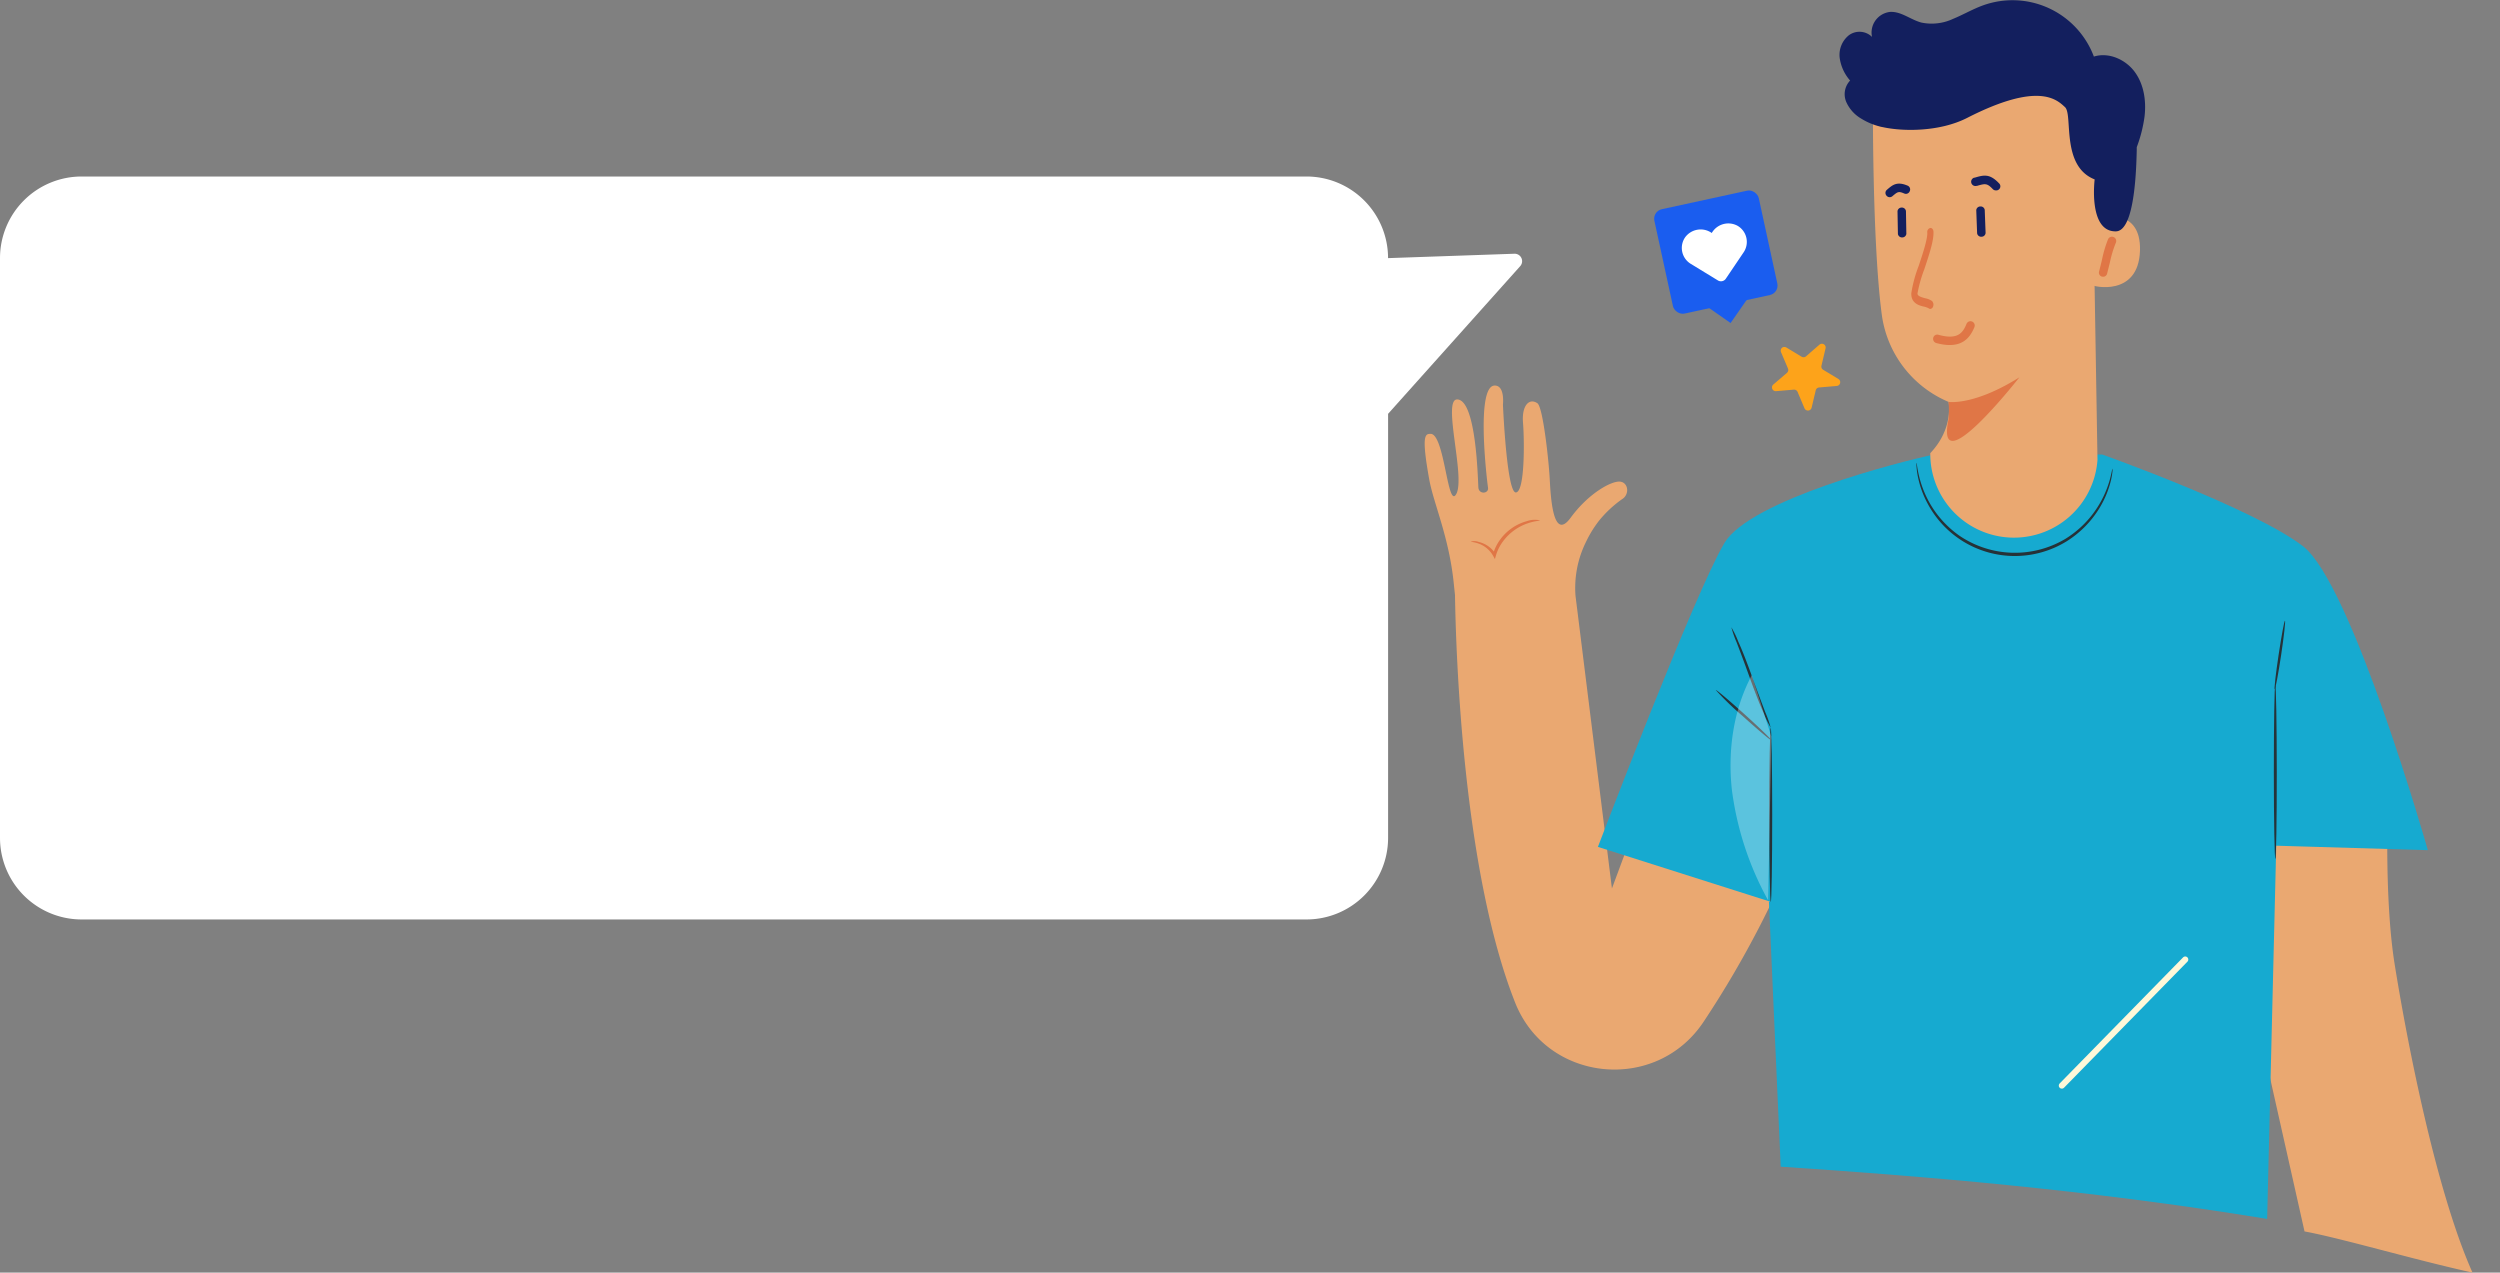 <svg id="Layer_1" data-name="Layer 1" xmlns="http://www.w3.org/2000/svg" viewBox="0 0 610.17 310.6"><rect x="0" y="0" width="610.17" height="310.6" fill="#808080" stroke="none"/><defs><style>.cls-1{fill:#fff;}.cls-2{fill:#eaa871;}.cls-3{fill:#1a5def;}.cls-4{fill:#e07646;}.cls-5{fill:#16aad0;}.cls-6{fill:#263238;}.cls-7{opacity:0.3;}.cls-8{fill:#131f5e;}.cls-9{fill:none;stroke:#fff8d9;stroke-linecap:round;stroke-miterlimit:10;stroke-width:1.49px;}.cls-10{fill:#fda31a;}</style></defs><path class="cls-1" d="M318.85,224.41H19.92A19.92,19.92,0,0,1,0,204.49V63A19.92,19.92,0,0,1,19.92,43.08H318.85A19.92,19.92,0,0,1,338.78,63l30.8-1.07A1.82,1.82,0,0,1,371,65l-32.21,36v103.5A19.92,19.92,0,0,1,318.85,224.41Z"/><path id="Path_534" data-name="Path 534" class="cls-2" d="M584.45,235.29c-2.47-15.42-1.68-37.94-1.68-37.94l-37.44-10.74v23.11l2.43,22.21a143.36,143.36,0,0,0,4.45,22.95l10.25,45.67c9.14,1.69,26.67,6.89,41,10.05C594.58,290.69,587.58,254.79,584.45,235.29Z"/><rect id="Rectangle_109" data-name="Rectangle 109" class="cls-3" x="405.75" y="48.47" width="26.07" height="26.07" rx="2.37" transform="translate(-3.51 90.36) rotate(-12.26)"/><path id="Path_537" data-name="Path 537" class="cls-1" d="M424.14,55.14a4.68,4.68,0,0,0-6.28,1.6l-.08.13-.12-.09a4.69,4.69,0,0,0-6.38,1.15,4.55,4.55,0,0,0,1.17,6.33l.12.08,6.71,4.1a1.43,1.43,0,0,0,1.94-.42l4.4-6.52a4.55,4.55,0,0,0-1.37-6.29Z"/><path id="Path_538" data-name="Path 538" class="cls-3" d="M427.14,72l-4.76,6.84-6.83-4.77"/><path id="Path_540" data-name="Path 540" class="cls-2" d="M405.17,185.22l-11.75,31.63-8.89-71.44a25.32,25.32,0,0,1,2.61-13.25,27.42,27.42,0,0,1,3.18-5.13,28.18,28.18,0,0,1,5.49-5.14c2-1.15,1.65-4.12-.4-4.34s-7.66,2.79-12.07,8.82-4.88-5.58-5.12-9.8-1.62-17.24-3-18.16c-2-1.35-3.85.58-3.5,4.78s.48,16.93-1.75,17-3.15-21.44-3.15-21.44.54-4.66-2-4.65c-4.65,0-1.95,22.77-1.64,24.93.21,1.5-2.21,1.68-2.35,0s-.46-21.5-5.19-21.54c-3.64,0,2,18.75-.17,23s-2.86-14.72-6.33-14.6c-1.29,0-2.26.26-.33,11,1,5.79,4.86,14.13,6,25.43l.31,2.93c.22,14.08,1.88,67.17,14.68,99.46,7.73,19.51,34.42,22.14,46,4.66a243.82,243.82,0,0,0,25-48.73Z"/><g id="Group_345" data-name="Group 345"><path id="Path_541" data-name="Path 541" class="cls-4" d="M359,132.18c0,.1.73.09,1.85.48a6.63,6.63,0,0,1,3.57,3l.44.79.25-.88a11,11,0,0,1,1.72-3.43,12.48,12.48,0,0,1,5.94-4.38c1.83-.65,3.08-.62,3.07-.77a6,6,0,0,0-3.24.22,11.94,11.94,0,0,0-6.43,4.45,11.1,11.1,0,0,0-1.79,3.71l.7-.08a6.62,6.62,0,0,0-4.1-3A3.19,3.19,0,0,0,359,132.18Z"/></g><g id="Group_349" data-name="Group 349"><g id="Group_348" data-name="Group 348"><g id="Group_347" data-name="Group 347"><path id="Path_542" data-name="Path 542" class="cls-5" d="M472.15,110.93h40.93s37,13.15,49,22.38,30.48,74.19,30.48,74.19l-37-1.09-2.22,91.09c-44.13-7.24-85.25-10.53-118.73-12.75l-2.87-64.63.26-.07-42-13.35s23.67-62.16,30.89-74.19c6.29-10.49,42.87-19.85,51.2-21.59"/></g></g></g><g id="Group_353" data-name="Group 353"><g id="Group_352" data-name="Group 352"><g id="Group_351" data-name="Group 351"><path id="Path_543" data-name="Path 543" class="cls-6" d="M515.58,114.4a2.49,2.49,0,0,1,0,.72,17.71,17.71,0,0,1-.34,2,23.59,23.59,0,0,1-2.9,7,24.73,24.73,0,0,1-7.95,8,24.08,24.08,0,0,1-33.91-9.2,23.73,23.73,0,0,1-2.5-7.19,17.78,17.78,0,0,1-.23-2.06,2.89,2.89,0,0,1,0-.72c.08,0,.13,1,.51,2.73a25.49,25.49,0,0,0,2.66,7,24.62,24.62,0,0,0,7.42,8.14,24.06,24.06,0,0,0,25.7.73,24.53,24.53,0,0,0,7.86-7.71,25,25,0,0,0,3.06-6.84C515.4,115.37,515.51,114.38,515.58,114.4Z"/></g></g></g><g id="Group_357" data-name="Group 357"><g id="Group_356" data-name="Group 356"><g id="Group_355" data-name="Group 355"><path id="Path_544" data-name="Path 544" class="cls-6" d="M432.17,177.6c.2,0,.37,9.52.37,21.26s-.15,21.27-.35,21.27-.36-9.52-.37-21.27S432,177.6,432.17,177.6Z"/></g></g></g><g id="Group_361" data-name="Group 361"><g id="Group_360" data-name="Group 360"><g id="Group_359" data-name="Group 359"><path id="Path_545" data-name="Path 545" class="cls-6" d="M555.32,167.2c.2,0,.36,9.52.37,21.26s-.16,21.26-.35,21.26-.37-9.51-.37-21.26S555.12,167.2,555.32,167.2Z"/></g></g></g><g id="Group_363" data-name="Group 363"><path id="Path_546" data-name="Path 546" class="cls-6" d="M432.17,177.6a22.2,22.2,0,0,1-1.68-3.47c-1-2.19-2.18-5.25-3.41-8.67s-2.38-6.49-3.24-8.72a25.7,25.7,0,0,1-1.27-3.64,22.3,22.3,0,0,1,1.68,3.48c1,2.18,2.18,5.25,3.41,8.67s2.38,6.49,3.24,8.71A26.15,26.15,0,0,1,432.17,177.6Z"/></g><g id="Group_365" data-name="Group 365"><path id="Path_547" data-name="Path 547" class="cls-6" d="M432.33,180.67c-.11.13-3.24-2.51-7-5.9a70.27,70.27,0,0,1-6.56-6.35c.12-.13,3.24,2.51,7,5.9S432.45,180.55,432.33,180.67Z"/></g><g id="Group_367" data-name="Group 367"><path id="Path_548" data-name="Path 548" class="cls-6" d="M557.69,151.49c.17,0-.25,3.8-.94,8.4s-1.39,8.33-1.56,8.31.25-3.78.95-8.4S557.52,151.46,557.69,151.49Z"/></g><g id="Group_369" data-name="Group 369" class="cls-7"><path id="Path_549" data-name="Path 549" class="cls-1" d="M431.54,219.73a75.56,75.56,0,0,1-8.86-27.11c-1-9.51.38-19.4,4.88-27.84l4.77,15Z"/></g><g id="Group_376" data-name="Group 376"><g id="Group_375" data-name="Group 375"><g id="Group_374" data-name="Group 374"><g id="Group_373" data-name="Group 373"><g id="Group_372" data-name="Group 372"><g id="Group_371" data-name="Group 371"><path id="Path_550" data-name="Path 550" class="cls-2" d="M490.37,131.19h0a20.43,20.43,0,0,1-19.25-20.59c5.78-6.07,4.46-12.51,4.46-12.51a27,27,0,0,1-16.33-21.56c-2.32-17.75-2.13-52-2.13-52h0a57.71,57.71,0,0,1,58,7.28L511.15,65.5l.78,46.75A20.44,20.44,0,0,1,490.37,131.19Z"/></g></g></g></g></g></g><g id="Group_383" data-name="Group 383"><g id="Group_382" data-name="Group 382"><g id="Group_381" data-name="Group 381"><g id="Group_380" data-name="Group 380"><g id="Group_379" data-name="Group 379"><g id="Group_378" data-name="Group 378"><path id="Path_551" data-name="Path 551" class="cls-4" d="M475.58,98.09s6.14,1,17.29-6c0,0-20.74,26.5-17.29,10.23A26.64,26.64,0,0,0,475.58,98.09Z"/></g></g></g></g></g></g><g id="Group_388" data-name="Group 388"><g id="Group_387" data-name="Group 387"><g id="Group_386" data-name="Group 386"><g id="Group_385" data-name="Group 385"><path id="Path_552" data-name="Path 552" class="cls-2" d="M511.3,53.25c.28-.12,11.4-3.37,11,8s-11.68,8.64-11.69,8.31S511.3,53.25,511.3,53.25Z"/></g></g></g></g><g id="Group_392" data-name="Group 392"><g id="Group_391" data-name="Group 391"><g id="Group_390" data-name="Group 390"><path id="Path_553" data-name="Path 553" class="cls-8" d="M449,14.07a6.14,6.14,0,0,1,2.27-5.48,4.36,4.36,0,0,1,5.63.42A5.07,5.07,0,0,1,460.76,3a4.51,4.51,0,0,1,.53-.09c2.7-.17,5,1.88,7.63,2.59a12.31,12.31,0,0,0,7.75-.89c2.45-1,4.75-2.36,7.24-3.27a21.22,21.22,0,0,1,27.14,12.47c3.63-1.14,7.76.71,10,3.78s2.81,7.11,2.36,10.89a34.1,34.1,0,0,1-1.9,7.45c0,.21,0,.42,0,.64-.17,9.12-1.2,19.84-5.1,19.9-6.79.1-5.17-12.68-5.17-12.68C502.93,40.52,506,28,504,26.15s-6.44-6.29-23.87,2.62c-6.78,3.46-15.78,3.35-20.7,2.24-.14,0-.29-.06-.43-.09l-.1,0a.84.84,0,0,0-.14-.06,16,16,0,0,1-4.48-1.9,8.88,8.88,0,0,1-3.68-4.1,4.84,4.84,0,0,1,.95-5.2A10.61,10.61,0,0,1,449,14.07Z"/></g></g></g><path id="Path_554" data-name="Path 554" class="cls-8" d="M463.22,57.1l-.1-5.56a1,1,0,0,1,1-.88,1,1,0,0,1,1.06.85l.1,5.56a1,1,0,0,1-1,.88h0A1,1,0,0,1,463.22,57.1Z"/><path id="Path_555" data-name="Path 555" class="cls-8" d="M482.55,56.94l-.21-5.65a1,1,0,0,1,1-.9h0a1,1,0,0,1,1.07.84l.21,5.65a1,1,0,0,1-1,.9h0A1,1,0,0,1,482.55,56.94Z"/><path id="Path_556" data-name="Path 556" class="cls-8" d="M487.12,46.47a1,1,0,0,0,.76-1.75c-2.28-2.4-3.73-2-5.92-1.36l-.11,0a1,1,0,0,0,.57,2l.11,0c2-.57,2.43-.69,3.84.79A1,1,0,0,0,487.12,46.47Z"/><path id="Path_557" data-name="Path 557" class="cls-8" d="M461.21,48.13a1,1,0,0,0,.67-.25c1.28-1.08,1.48-1.25,2.87-.66a1,1,0,0,0,1.36-.56,1,1,0,0,0-.55-1.36c-2.57-1.08-3.65-.17-5,1a1,1,0,0,0-.12,1.46,1,1,0,0,0,.8.37Z"/><path id="Path_558" data-name="Path 558" class="cls-4" d="M472.56,83.72h0c6.15,1.66,8.22-1.2,9.33-3.88a1,1,0,1,0-1.92-.8h0c-.89,2.14-2.08,4-6.86,2.67a1,1,0,0,0-1.27.74,1.05,1.05,0,0,0,.71,1.26Z"/><path id="Path_559" data-name="Path 559" class="cls-4" d="M471.09,75.4a.78.78,0,0,0,.69-.52,1.27,1.27,0,0,0-.25-1.42,4.34,4.34,0,0,0-1.62-.66c-1.06-.28-1.94-.56-1.91-1.18a33.58,33.58,0,0,1,1.66-5.9c1.15-3.45,2.34-7,2.24-9.14,0-.57-.39-1-.8-.94a1,1,0,0,0-.71,1.13c.08,1.59-1.13,5.22-2.1,8.13a32.07,32.07,0,0,0-1.8,6.65c-.1,2.44,1.82,3,3.09,3.29a4.27,4.27,0,0,1,1.15.41A.61.61,0,0,0,471.09,75.4Z"/><path id="Path_560" data-name="Path 560" class="cls-4" d="M513.28,67.55a1,1,0,0,0,1-.78c.28-1.08.5-2,.69-2.76a26.86,26.86,0,0,1,1.45-4.78,1,1,0,0,0-1.92-.82h0A29.51,29.51,0,0,0,513,63.52c-.19.77-.4,1.66-.68,2.73a1,1,0,0,0,.74,1.27,1.24,1.24,0,0,0,.27,0Z"/><line id="Line_6" data-name="Line 6" class="cls-9" x1="533.35" y1="234.19" x2="503.23" y2="264.96"/><path id="Path_561" data-name="Path 561" class="cls-10" d="M436,84.82l3.71,2.24a.93.93,0,0,0,1.08-.09l3.28-2.85a.92.92,0,0,1,1.29.09.89.89,0,0,1,.2.81l-1,4.23a.91.91,0,0,0,.42,1l3.72,2.25a.92.92,0,0,1-.4,1.7l-4.33.37a.91.91,0,0,0-.81.71l-1,4.22a.92.92,0,0,1-1.74.15l-1.69-4a.92.92,0,0,0-.92-.55l-4.33.37a.92.92,0,0,1-.68-1.61L436.14,91a.93.93,0,0,0,.25-1.05l-1.7-4a.93.93,0,0,1,.48-1.21A1,1,0,0,1,436,84.82Z"/></svg>